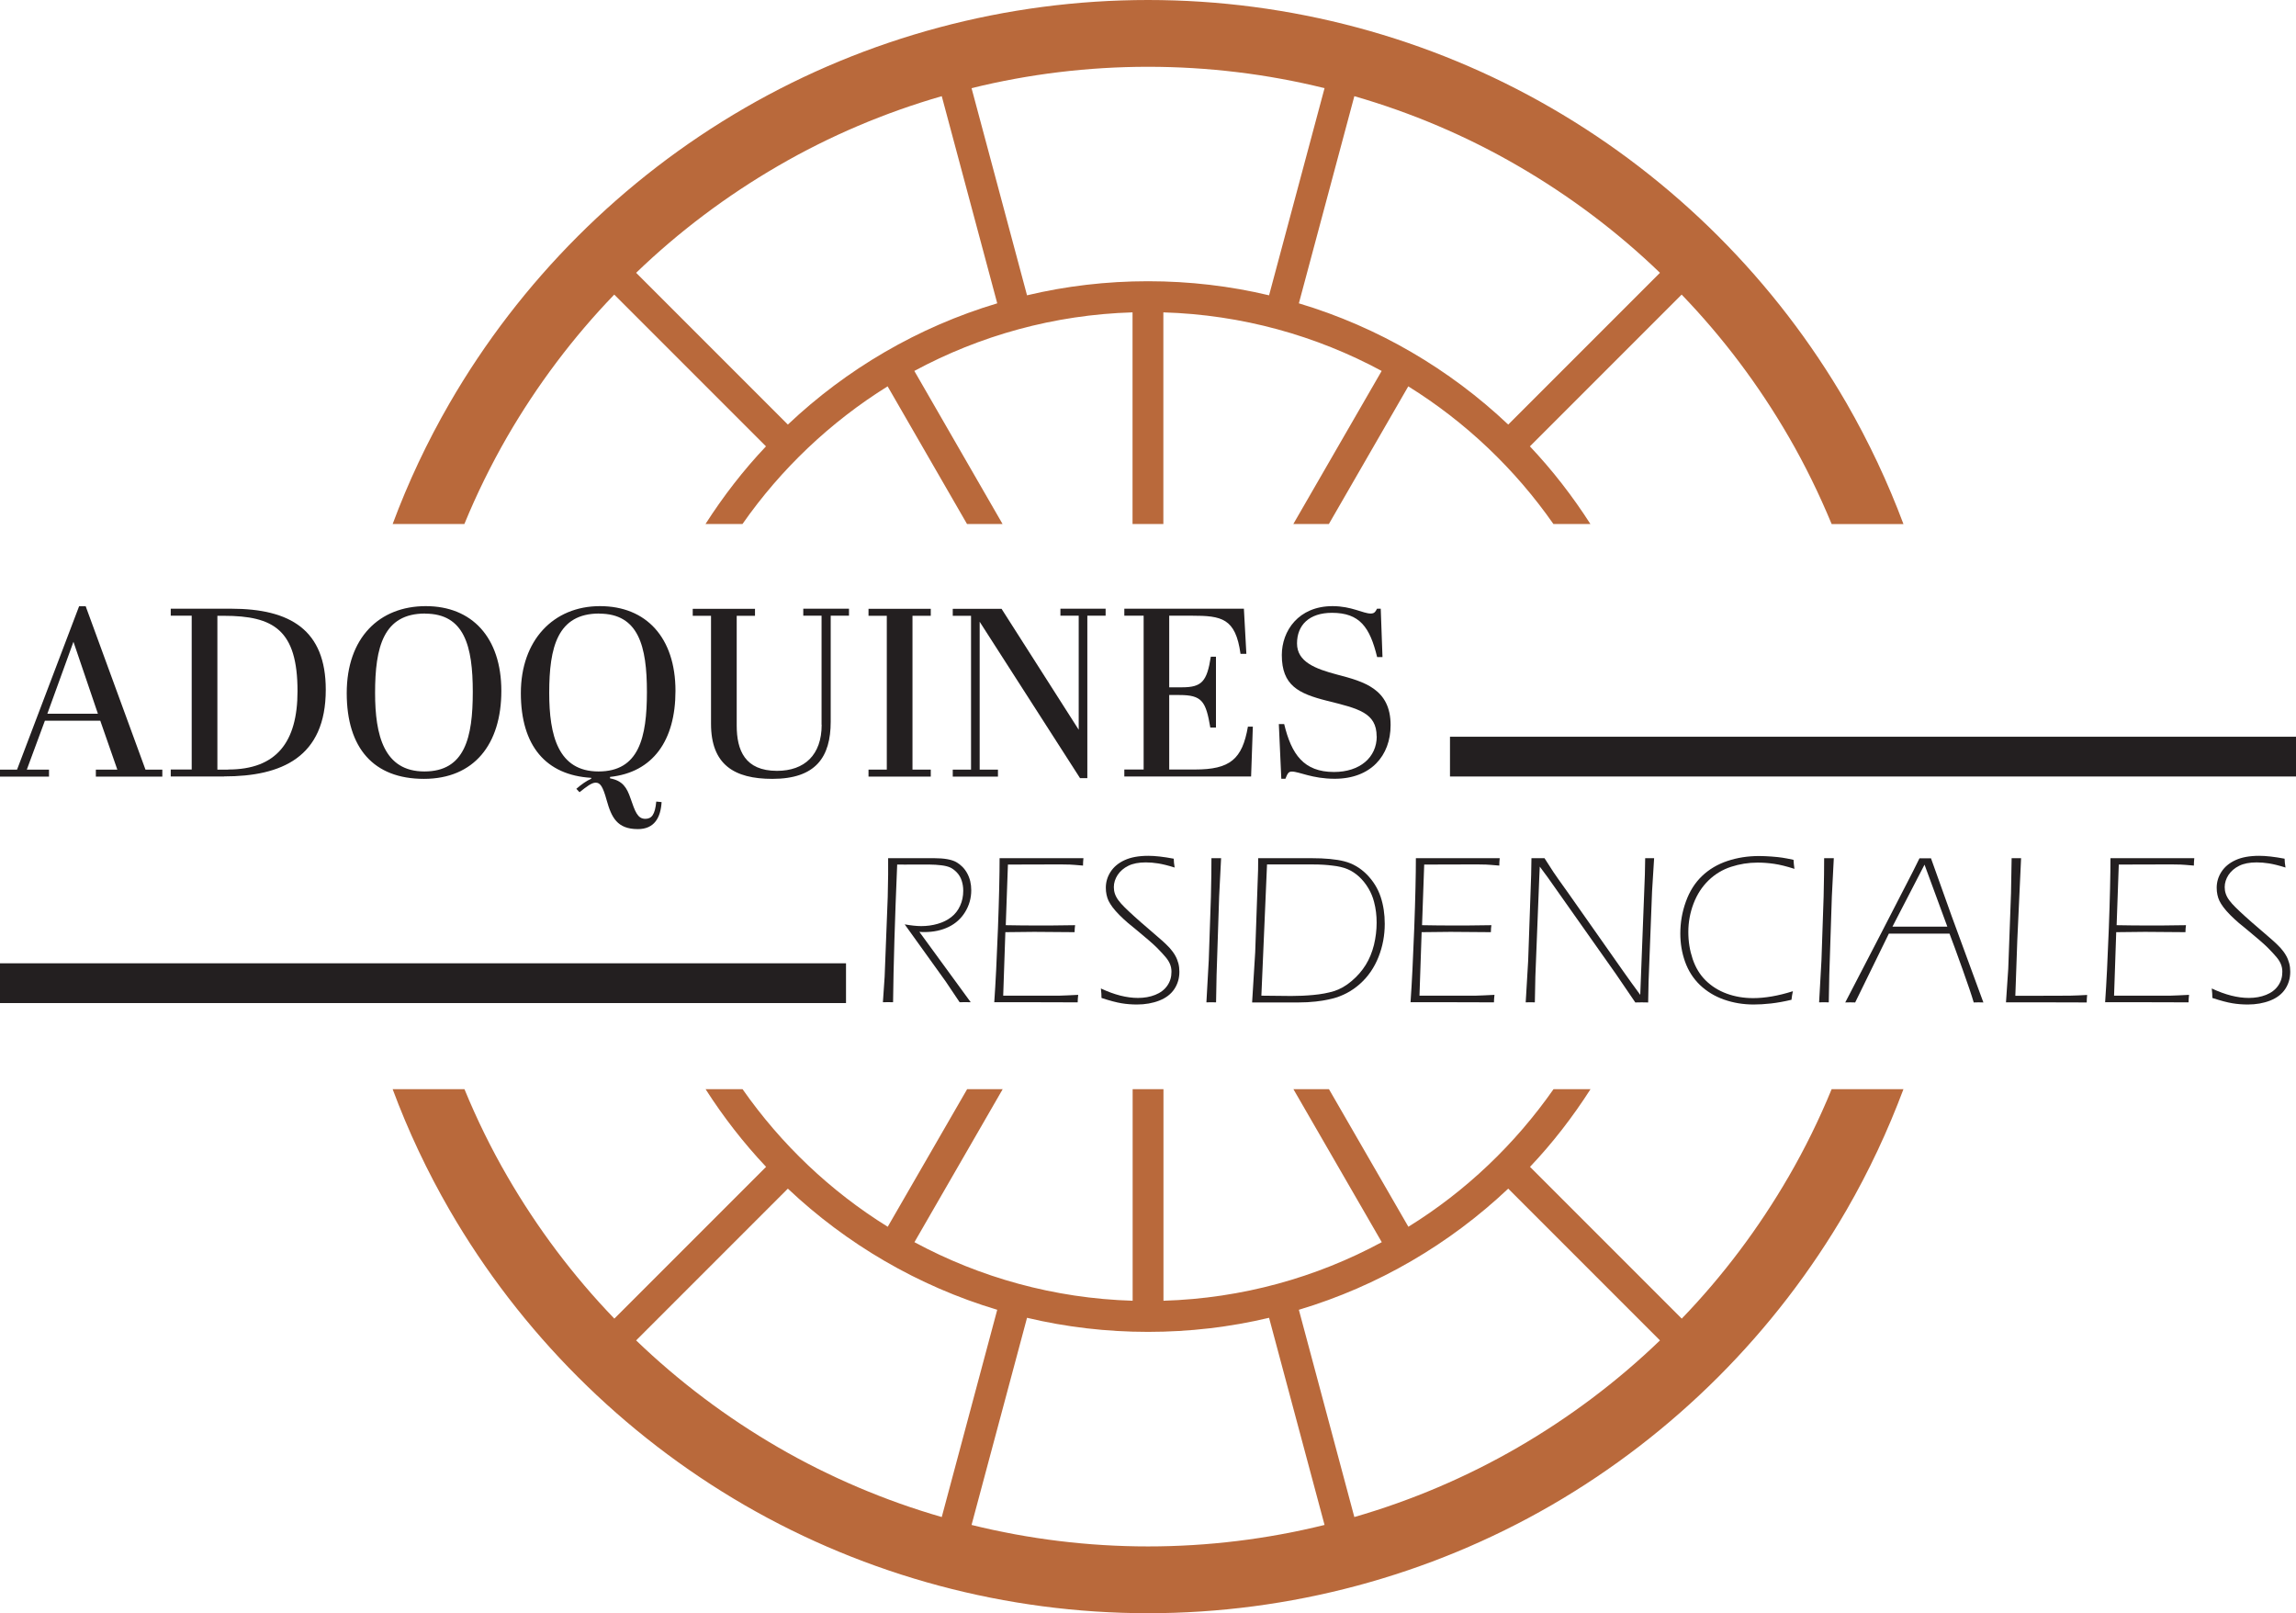 <?xml version="1.0" encoding="UTF-8"?><svg id="Layer_2" xmlns="http://www.w3.org/2000/svg" viewBox="0 0 223.49 157"><defs><style>.cls-1{fill:#b9693b;}.cls-2{fill:#231f20;}</style></defs><g id="Layer_1-2"><g><g><path class="cls-1" d="M45.2,51c1.2-2.92,2.6-5.77,4.18-8.51,2.91-5.02,6.4-9.66,10.41-13.82l14.77,14.77c-2.2,2.32-4.16,4.86-5.89,7.56h3.6c3.75-5.37,8.57-9.94,14.13-13.4l7.73,13.4h3.46l-8.59-14.9c6.36-3.43,13.58-5.47,21.24-5.7v20.6h3V30.4c7.67,.23,14.89,2.27,21.25,5.7l-8.6,14.9h3.46l7.73-13.4c5.57,3.46,10.38,8.03,14.13,13.4h3.6c-1.73-2.7-3.7-5.24-5.89-7.56l14.77-14.77c4.01,4.16,7.5,8.8,10.41,13.82,1.59,2.74,2.98,5.59,4.19,8.51h6.99c-1.52-4.06-3.37-7.99-5.54-11.76-6.89-11.91-16.82-21.84-28.73-28.73C139.13,3.63,125.55,0,111.75,0s-27.38,3.63-39.26,10.51c-11.91,6.89-21.84,16.82-28.73,28.73-2.18,3.77-4.03,7.7-5.54,11.76h6.99ZM147.75,16.14c5.02,2.91,9.67,6.4,13.83,10.41l-14.77,14.77c-5.71-5.4-12.66-9.49-20.38-11.8l5.4-20.16c5.55,1.6,10.91,3.87,15.92,6.78ZM111.75,6.5c5.82,0,11.59,.7,17.18,2.08l-5.4,20.16c-3.78-.9-7.73-1.37-11.78-1.37s-8,.47-11.78,1.37l-5.4-20.16c5.59-1.38,11.36-2.08,17.18-2.08Zm-36,9.64c5.01-2.91,10.37-5.18,15.92-6.78l5.4,20.16c-7.72,2.31-14.67,6.4-20.38,11.8l-14.77-14.77c4.16-4.01,8.81-7.5,13.83-10.41Z"/><path class="cls-1" d="M178.29,106c-1.2,2.92-2.59,5.76-4.18,8.5-2.91,5.02-6.4,9.67-10.41,13.83l-14.77-14.77c2.2-2.32,4.16-4.86,5.89-7.56h-3.6c-3.75,5.36-8.55,9.94-14.13,13.39l-7.73-13.39h-3.46l8.6,14.89c-6.36,3.43-13.58,5.47-21.25,5.7v-20.59h-3v20.59c-7.66-.23-14.88-2.27-21.24-5.7l8.59-14.89h-3.46l-7.73,13.39c-5.57-3.45-10.38-8.03-14.13-13.39h-3.6c1.73,2.7,3.7,5.24,5.89,7.56l-14.77,14.77c-4.01-4.16-7.5-8.81-10.41-13.83-1.59-2.74-2.98-5.58-4.18-8.5h-6.99c1.51,4.06,3.36,7.99,5.54,11.76,6.89,11.9,16.83,21.84,28.73,28.73,11.88,6.87,25.46,10.51,39.26,10.51s27.38-3.64,39.26-10.51c11.9-6.89,21.84-16.83,28.73-28.73h0c2.18-3.77,4.02-7.71,5.54-11.76h-6.99Zm-102.54,34.86c-5.02-2.91-9.67-6.41-13.83-10.41l14.77-14.77c5.71,5.39,12.66,9.48,20.38,11.79l-5.4,20.17c-5.55-1.6-10.91-3.88-15.92-6.78Zm36,9.64c-5.82,0-11.59-.71-17.18-2.09l5.4-20.16c3.78,.9,7.73,1.37,11.78,1.37s8-.47,11.78-1.37l5.4,20.16c-5.59,1.38-11.36,2.09-17.18,2.09Zm36-9.64c-5.01,2.9-10.37,5.18-15.92,6.78l-5.4-20.17c7.72-2.31,14.67-6.4,20.38-11.79l14.77,14.77c-4.16,4.01-8.81,7.5-13.83,10.41Z"/></g><g><g><path class="cls-2" d="M9.77,70.14H4.37l-1.76,4.76h2.16v.68H0v-.68H1.66l6.04-15.9h.64l5.82,15.9h1.64v.68h-6.47v-.68h2.09l-1.66-4.76Zm-5.16-.68h4.92l-2.38-7-2.54,7Z"/><path class="cls-2" d="M21.83,75.57h-5.21v-.68h2.04v-14.97h-2.04v-.68h5.87c5.78,0,9.22,2.08,9.22,7.88,0,6.58-4.3,8.44-9.89,8.44Zm.38-.68c4.71,0,6.75-2.68,6.75-7.62,0-5.95-2.31-7.34-7.18-7.34h-.62v14.97h1.05Z"/><path class="cls-2" d="M41.45,58.99c4.49,0,7.35,3.05,7.35,8.25s-2.66,8.56-7.54,8.56-7.51-2.98-7.51-8.35,3.16-8.46,7.7-8.46Zm-.07,.72c-4.06,0-4.87,3.26-4.87,7.72,0,4.13,.86,7.65,4.8,7.65s4.71-3.29,4.71-7.74-.81-7.62-4.64-7.62Z"/><path class="cls-2" d="M58.4,58.99c4.49,0,7.35,3.05,7.35,8.25,0,4.85-2.21,7.93-6.37,8.37v.14c1.24,.23,1.64,.91,2,1.96,.43,1.24,.67,1.98,1.43,1.98,.62,0,.95-.4,1.07-1.68l.52,.05c-.09,1.49-.69,2.63-2.31,2.63-2.02,0-2.57-1.14-3.04-2.82-.38-1.38-.64-1.7-1.07-1.7-.4,0-.9,.4-1.57,.93l-.31-.33c.48-.42,1-.79,1.45-.98v-.09c-4.42-.26-6.85-3.12-6.85-8.25s3.16-8.46,7.7-8.46Zm-.07,.72c-4.06,0-4.87,3.26-4.87,7.72,0,4.13,.86,7.65,4.8,7.65s4.71-3.29,4.71-7.74-.81-7.62-4.64-7.62Z"/><path class="cls-2" d="M79.97,70.53v-10.61h-1.78v-.68h4.45v.68h-1.78v10.31c0,3.45-1.45,5.57-5.68,5.57-3.71,0-5.97-1.38-5.97-5.36v-10.51h-1.78v-.68h6.06v.68h-1.78v10.68c0,2.42,.81,4.41,3.92,4.41,2.69,0,4.35-1.56,4.35-4.48Z"/><path class="cls-2" d="M90.6,59.25v.68h-1.78v14.97h1.78v.68h-6.06v-.68h1.78v-14.97h-1.78v-.68h6.06Z"/><path class="cls-2" d="M105.84,75.73h-.71l-9.77-15.22v14.39h1.78v.68h-4.4v-.68h1.78v-14.97h-1.78v-.68h4.75l7.51,11.77v-11.1h-1.78v-.68h4.4v.68h-1.78v15.81Z"/><path class="cls-2" d="M121.08,59.25l.24,4.38h-.57c-.48-3.47-1.83-3.71-4.75-3.71h-2.19v6.97h1.24c1.93,0,2.43-.56,2.81-2.98h.5v6.9h-.55c-.43-2.56-.81-3.17-3-3.17h-1v7.25h2.5c3.42,0,4.61-1,5.16-4.17h.48l-.17,4.85h-12.34v-.68h1.88v-14.97h-1.88v-.68h11.65Z"/><path class="cls-2" d="M134,71.67c0-2.31-1.78-2.71-4.83-3.47-2.78-.7-4.4-1.49-4.4-4.45,0-2.35,1.62-4.76,4.94-4.76,1.85,0,2.97,.72,3.71,.72,.36,0,.45-.16,.62-.47h.36l.17,4.71h-.52c-.71-2.91-1.69-4.31-4.4-4.31-2.21,0-3.4,1.19-3.4,2.98s1.78,2.47,3.9,3.03c2.59,.68,5.21,1.38,5.21,4.92,0,2.98-1.93,5.22-5.44,5.22-2.21,0-3.45-.7-4.18-.7-.36,0-.43,.26-.62,.7h-.4l-.24-5.32h.52c.71,2.94,1.9,4.66,4.85,4.66,2.52,0,4.16-1.42,4.16-3.47Z"/></g><g><path class="cls-2" d="M85.94,97.55l.17-2.49,.3-7.74,.04-2.2v-1.6h4.47c.99,0,1.71,.13,2.16,.38,.45,.26,.81,.62,1.07,1.1s.39,1.02,.39,1.64c0,.77-.2,1.47-.59,2.11s-.93,1.13-1.61,1.46-1.47,.5-2.35,.5c-.11,0-.28,0-.5-.02l5,6.85c-.17,0-.35-.01-.54-.01s-.37,0-.54,.01l-1.37-2.04-3.98-5.54c.62,.11,1.16,.17,1.61,.17,.55,0,1.08-.07,1.6-.22,.52-.15,.96-.37,1.33-.66s.66-.66,.86-1.11c.2-.44,.3-.92,.3-1.45,0-.35-.05-.68-.15-.98-.1-.3-.25-.57-.47-.8-.22-.23-.44-.39-.66-.49-.23-.1-.52-.17-.87-.21s-.73-.07-1.13-.07h-1.71c-.38,.01-.86,0-1.44,0-.23,5.42-.36,9.89-.4,13.4-.17,0-.34-.01-.49-.01s-.32,0-.49,.01Z"/><path class="cls-2" d="M96.78,97.55c.13-1.86,.25-4.25,.36-7.19,.11-2.94,.16-5.22,.16-6.84,1.54,0,3,0,4.35,0h3.81c-.03,.26-.04,.51-.04,.72l-.84-.07c-.22-.02-.59-.04-1.13-.04-.54,0-1.06,0-1.58,0-1.65,0-2.9,0-3.76,.01l-.21,5.9c1.05,.02,2.02,.03,2.89,.03,1.04,0,2.33,0,3.86-.03-.03,.21-.05,.43-.05,.68l-3.94-.03c-.46,0-1.39,.01-2.8,.03l-.21,6.18h2.99c1.18,0,1.99,0,2.45,0,.46-.01,1.08-.04,1.86-.08-.03,.27-.05,.52-.05,.73-1.67,0-2.89-.01-3.66-.01h-4.48Z"/><path class="cls-2" d="M107.22,97.12c0-.27-.02-.58-.06-.92,1.32,.62,2.52,.92,3.61,.92,.62,0,1.18-.1,1.68-.3,.5-.2,.89-.49,1.17-.89s.41-.84,.41-1.35c0-.25-.04-.49-.13-.72-.09-.23-.23-.46-.43-.7-.2-.24-.48-.55-.85-.92-.37-.37-1.04-.95-2-1.74l-.83-.68c-.29-.25-.56-.5-.83-.77-.27-.27-.48-.52-.66-.75-.17-.23-.3-.44-.39-.62-.09-.18-.15-.38-.2-.6-.05-.22-.07-.45-.07-.68,0-.55,.15-1.07,.46-1.55,.31-.48,.76-.86,1.37-1.14s1.37-.42,2.31-.42c.65,0,1.47,.09,2.47,.28,0,.26,.04,.55,.09,.86-.64-.2-1.17-.33-1.6-.4-.43-.07-.83-.1-1.21-.1-.69,0-1.26,.11-1.7,.33-.45,.22-.79,.52-1.04,.89-.24,.37-.37,.77-.37,1.18,0,.22,.03,.43,.1,.64,.07,.21,.18,.42,.34,.64,.16,.22,.37,.45,.63,.71s.58,.55,.94,.88c.36,.33,.84,.75,1.44,1.26,.6,.51,1.02,.88,1.27,1.1s.48,.45,.71,.69c.22,.25,.4,.49,.54,.74,.14,.24,.24,.5,.31,.76,.07,.26,.1,.54,.1,.82,0,.64-.17,1.21-.5,1.7-.33,.49-.82,.86-1.46,1.11-.64,.25-1.37,.38-2.17,.38-.52,0-1.02-.04-1.5-.12-.49-.08-1.14-.25-1.96-.52Z"/><path class="cls-2" d="M117.43,97.55l.23-4.12,.21-6.18,.04-2.14c0-.57,.01-1.1,.01-1.59,.18,0,.34,0,.47,0,.14,0,.3,0,.47,0l-.19,3.72-.25,7.66-.05,2.65c-.17,0-.33-.01-.47-.01s-.3,0-.47,.01Z"/><path class="cls-2" d="M121.88,97.55l.3-4.88,.28-8.01c0-.29,.01-.67,.01-1.14h5.17c1.34,0,2.42,.1,3.23,.31,.81,.21,1.53,.63,2.17,1.27,.63,.64,1.08,1.37,1.35,2.18s.4,1.69,.4,2.63c0,1.12-.2,2.2-.61,3.23s-1.01,1.91-1.81,2.62-1.7,1.18-2.7,1.43c-1.01,.25-2.1,.37-3.29,.37h-4.49Zm.89-.65c1.23,.02,2.2,.03,2.91,.03s1.43-.03,2.17-.1c.74-.07,1.4-.19,1.99-.37,.58-.18,1.16-.5,1.72-.98,.56-.47,1.02-1,1.38-1.58,.36-.58,.62-1.23,.8-1.94,.17-.71,.26-1.43,.26-2.16s-.08-1.37-.25-2.02c-.12-.47-.3-.9-.54-1.31-.27-.46-.59-.85-.94-1.17-.36-.32-.73-.56-1.12-.72s-.88-.28-1.46-.34c-.53-.07-1.15-.11-1.86-.11h-4.5l-.55,12.77Z"/><path class="cls-2" d="M137.3,97.55c.13-1.86,.25-4.25,.36-7.19,.11-2.94,.16-5.22,.16-6.84,1.54,0,3,0,4.35,0h3.81c-.03,.26-.04,.51-.04,.72l-.84-.07c-.22-.02-.59-.04-1.13-.04-.54,0-1.06,0-1.58,0-1.65,0-2.9,0-3.76,.01l-.21,5.9c1.05,.02,2.02,.03,2.89,.03,1.04,0,2.33,0,3.86-.03-.03,.21-.05,.43-.05,.68l-3.94-.03c-.46,0-1.39,.01-2.8,.03l-.21,6.18h2.99c1.18,0,1.99,0,2.45,0,.46-.01,1.08-.04,1.86-.08-.03,.27-.05,.52-.05,.73-1.67,0-2.89-.01-3.66-.01h-4.48Z"/><path class="cls-2" d="M148.51,97.55l.24-4.05,.29-8.33,.03-1.65c.17,0,.38,0,.63,0s.47,0,.64,0c.35,.55,.64,1,.87,1.35s.71,1.02,1.44,2.04l5.35,7.61c.54,.77,1.1,1.54,1.66,2.3l.45-11.71,.03-1.59c.18,0,.32,0,.43,0,.11,0,.26,0,.44,0l-.2,3.23-.34,8.78-.04,2.03c-.24,0-.45-.01-.63-.01s-.39,0-.62,.01l-1.91-2.8-6.62-9.38-.77-1.04c-.02,.35-.04,.71-.05,1.08l-.38,9.62-.05,2.51c-.18,0-.33-.01-.44-.01s-.26,0-.44,.01Z"/><path class="cls-2" d="M174.52,96.46c-.06,.24-.1,.52-.14,.84-.71,.17-1.38,.29-2,.36s-1.18,.1-1.68,.1c-1.02,0-1.98-.16-2.89-.48-.91-.32-1.69-.8-2.35-1.43-.65-.63-1.13-1.39-1.44-2.26-.31-.87-.46-1.79-.46-2.74,0-1.07,.18-2.1,.54-3.1s.88-1.83,1.57-2.49c.69-.66,1.52-1.15,2.48-1.47s1.99-.48,3.08-.48c.37,0,.77,.02,1.2,.05s.78,.07,1.05,.11,.64,.11,1.1,.21c.01,.28,.05,.58,.09,.88-.77-.25-1.43-.41-1.98-.49-.55-.08-1.09-.12-1.6-.12-.9,0-1.76,.14-2.59,.41-.83,.27-1.56,.71-2.19,1.32-.63,.61-1.12,1.36-1.46,2.25s-.51,1.82-.51,2.77,.14,1.79,.42,2.63c.28,.83,.7,1.53,1.27,2.09,.57,.56,1.25,.99,2.04,1.28,.79,.29,1.65,.44,2.58,.44,1.15,0,2.44-.22,3.86-.67Z"/><path class="cls-2" d="M177.07,97.55l.23-4.12,.21-6.18,.04-2.14c0-.57,.01-1.1,.01-1.59,.18,0,.34,0,.47,0,.14,0,.3,0,.47,0l-.19,3.72-.25,7.66-.05,2.65c-.17,0-.33-.01-.47-.01s-.3,0-.47,.01Z"/><path class="cls-2" d="M179.62,97.55l3.5-6.75,3.08-5.98,.64-1.29c.17,0,.36,0,.56,0s.4,0,.56,0l2.02,5.65,3.08,8.38c-.18,0-.34-.01-.47-.01-.14,0-.3,0-.47,.01-.19-.66-.56-1.75-1.1-3.26s-.96-2.66-1.26-3.44h-5.9l-3.28,6.7c-.17,0-.33-.01-.48-.01s-.31,0-.48,.01Zm4.58-7.37h5.35l-2.22-6.03-3.12,6.03Z"/><path class="cls-2" d="M195.26,97.55l.22-3.26,.27-7.37,.06-3.4c.17,0,.32,0,.45,0,.14,0,.29,0,.47,0l-.37,8.02-.19,5.37h2.14c1.53,0,2.58,0,3.16-.01,.58-.01,1.14-.04,1.69-.07-.03,.27-.04,.52-.04,.73-1.48,0-2.72-.01-3.73-.01h-4.13Z"/><path class="cls-2" d="M204.91,97.55c.13-1.86,.25-4.25,.36-7.19,.11-2.94,.16-5.22,.16-6.84,1.54,0,3,0,4.35,0h3.81c-.03,.26-.04,.51-.04,.72l-.84-.07c-.22-.02-.59-.04-1.13-.04-.54,0-1.06,0-1.58,0-1.65,0-2.9,0-3.76,.01l-.21,5.9c1.05,.02,2.02,.03,2.89,.03,1.04,0,2.33,0,3.86-.03-.03,.21-.05,.43-.05,.68l-3.94-.03c-.46,0-1.39,.01-2.8,.03l-.21,6.18h2.99c1.18,0,1.99,0,2.45,0,.46-.01,1.08-.04,1.86-.08-.03,.27-.05,.52-.05,.73-1.67,0-2.89-.01-3.66-.01h-4.48Z"/><path class="cls-2" d="M215.35,97.12c0-.27-.02-.58-.06-.92,1.32,.62,2.52,.92,3.61,.92,.62,0,1.18-.1,1.68-.3,.5-.2,.89-.49,1.17-.89s.41-.84,.41-1.35c0-.25-.04-.49-.13-.72-.09-.23-.23-.46-.43-.7-.2-.24-.48-.55-.85-.92-.37-.37-1.04-.95-2-1.74l-.83-.68c-.29-.25-.56-.5-.83-.77-.27-.27-.48-.52-.66-.75-.17-.23-.3-.44-.39-.62-.09-.18-.15-.38-.2-.6-.05-.22-.07-.45-.07-.68,0-.55,.15-1.07,.46-1.55,.31-.48,.76-.86,1.37-1.14s1.37-.42,2.31-.42c.65,0,1.47,.09,2.47,.28,0,.26,.04,.55,.09,.86-.64-.2-1.17-.33-1.6-.4-.43-.07-.83-.1-1.21-.1-.69,0-1.26,.11-1.7,.33-.45,.22-.79,.52-1.04,.89-.24,.37-.37,.77-.37,1.18,0,.22,.03,.43,.1,.64,.07,.21,.18,.42,.34,.64,.16,.22,.37,.45,.63,.71s.58,.55,.94,.88c.36,.33,.84,.75,1.44,1.26,.6,.51,1.02,.88,1.27,1.1s.48,.45,.71,.69c.22,.25,.4,.49,.54,.74,.14,.24,.24,.5,.31,.76,.07,.26,.1,.54,.1,.82,0,.64-.17,1.21-.5,1.7-.33,.49-.82,.86-1.46,1.11-.64,.25-1.37,.38-2.17,.38-.52,0-1.02-.04-1.5-.12-.49-.08-1.14-.25-1.96-.52Z"/></g><rect class="cls-2" x="141.14" y="71.7" width="82.35" height="3.87"/><rect class="cls-2" y="93.75" width="82.35" height="3.87"/></g></g></g></svg>